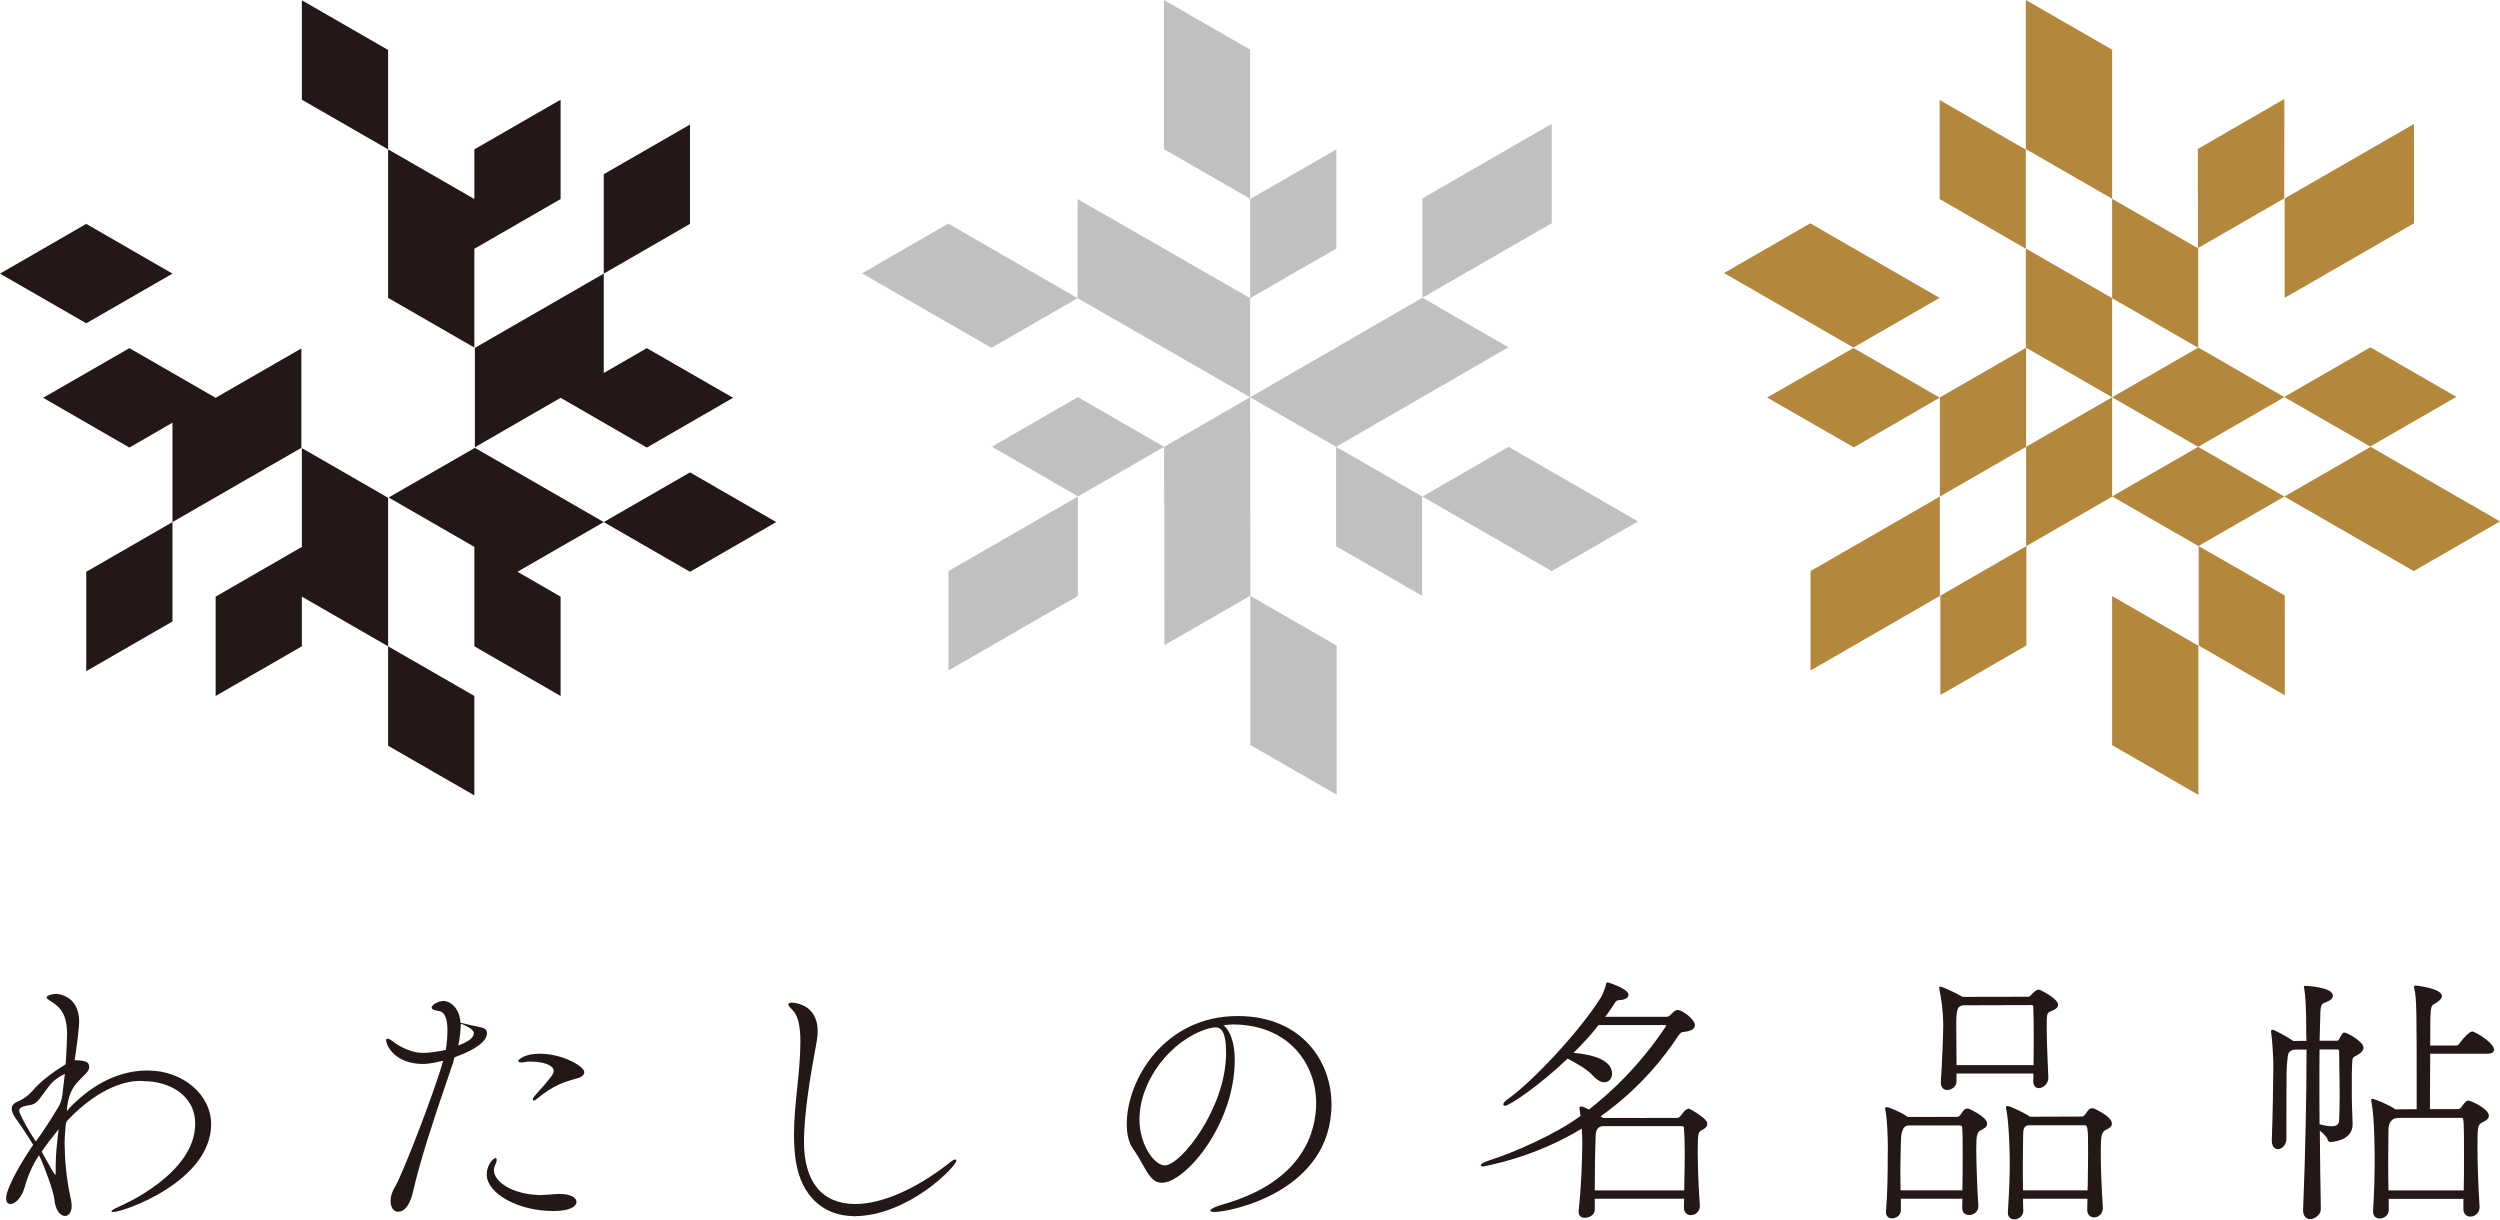 <svg width="82" height="40" viewBox="0 0 82 40" fill="none" xmlns="http://www.w3.org/2000/svg">
<g clipPath="url(#clip0_1752_8311)">
<path d="M76.918 33.867C76.892 33.867 76.855 33.874 76.837 33.895C76.807 33.933 76.755 34.012 76.728 34.075C76.719 34.099 76.697 34.137 76.649 34.137H76.083L76.109 33.188C76.121 32.934 76.179 32.912 76.284 32.874C76.311 32.863 76.341 32.852 76.372 32.837C76.503 32.778 76.518 32.692 76.518 32.657C76.518 32.37 75.622 32.335 75.613 32.335L75.569 32.344V32.37C75.569 32.379 75.569 32.399 75.578 32.427C75.618 32.651 75.646 33.012 75.646 33.981C75.646 34.012 75.648 34.043 75.65 34.075C75.65 34.095 75.653 34.117 75.653 34.139L75.217 34.145L75.182 34.119C75.056 34.025 74.599 33.775 74.538 33.775C74.509 33.775 74.487 33.801 74.487 33.836C74.487 33.849 74.491 33.858 74.496 33.883C74.538 34.189 74.566 34.728 74.566 34.965C74.566 35.333 74.54 36.815 74.515 37.38V37.405C74.515 37.672 74.668 37.692 74.715 37.692C74.848 37.692 74.994 37.552 74.994 37.354C74.994 34.715 75.003 35.075 75.019 34.845L75.023 34.809C75.043 34.558 75.051 34.52 75.167 34.452C75.195 34.437 75.244 34.426 75.292 34.426H75.653V34.739C75.653 35.75 75.622 37.762 75.541 39.702C75.541 39.914 75.672 39.989 75.784 39.989C75.865 39.989 76.123 39.89 76.123 39.649C76.107 38.95 76.098 37.797 76.09 37.085C76.18 37.159 76.32 37.28 76.348 37.38C76.361 37.42 76.372 37.457 76.437 37.457C76.704 37.448 77.157 37.321 77.166 36.892C77.166 36.789 77.161 36.651 77.155 36.537C77.152 36.456 77.148 36.388 77.148 36.352C77.139 36.048 77.139 36.024 77.139 35.623C77.139 35.333 77.139 35.138 77.148 34.93C77.155 34.691 77.176 34.68 77.264 34.636C77.29 34.623 77.319 34.608 77.353 34.586C77.43 34.54 77.522 34.463 77.522 34.363C77.522 34.152 76.964 33.869 76.912 33.869L76.918 33.867ZM76.726 36.741C76.719 36.881 76.641 36.942 76.474 36.942C76.359 36.942 76.219 36.911 76.081 36.877C76.079 36.569 76.077 36.304 76.077 36.096C76.075 35.517 76.077 35.162 76.077 35.027C76.077 34.781 76.079 34.573 76.081 34.422H76.663C76.715 34.422 76.724 34.45 76.724 34.509C76.724 34.615 76.726 34.812 76.73 35.055C76.735 35.439 76.741 35.467 76.741 35.899C76.741 36.26 76.731 36.57 76.724 36.739L76.726 36.741ZM81.123 33.839C81.114 33.837 81.101 33.834 81.086 33.834C80.998 33.834 80.799 34.042 80.662 34.236C80.642 34.272 80.6 34.294 80.553 34.294H79.711C79.711 32.962 79.715 33.001 79.864 32.922C80.019 32.83 80.095 32.747 80.095 32.673C80.095 32.412 79.241 32.326 79.232 32.326C79.201 32.326 79.181 32.346 79.181 32.377C79.181 32.388 79.181 32.408 79.19 32.427C79.267 32.754 79.267 33.24 79.267 35.903V36.381L78.567 36.386L78.53 36.359C78.335 36.232 77.891 36.042 77.811 36.042L77.776 36.059V36.085C77.776 36.103 77.776 36.123 77.786 36.16C77.885 36.662 77.889 37.812 77.889 38.032C77.889 38.619 77.872 39.123 77.837 39.715V39.741C77.837 39.908 77.95 39.967 78.055 39.967C78.198 39.967 78.351 39.855 78.351 39.689V39.322H80.8V39.662C80.8 39.829 80.915 39.905 81.027 39.905C81.151 39.905 81.331 39.811 81.331 39.59C81.287 38.93 81.261 38.179 81.261 37.639C81.261 36.975 81.265 36.898 81.414 36.819L81.447 36.8C81.523 36.763 81.635 36.706 81.635 36.596C81.635 36.368 81.046 36.101 80.974 36.101C80.944 36.101 80.92 36.101 80.911 36.112C80.869 36.129 80.806 36.208 80.725 36.322C80.705 36.357 80.653 36.379 80.616 36.379H79.702C79.702 36.111 79.704 35.861 79.706 35.566C79.708 35.265 79.71 34.849 79.71 34.562H81.597C81.784 34.562 81.805 34.47 81.805 34.431C81.805 34.235 81.335 33.922 81.119 33.839H81.123ZM80.756 36.668C80.815 36.668 80.819 36.817 80.819 37.937C80.819 38.286 80.819 38.709 80.81 39.044H78.342C78.333 38.735 78.333 38.354 78.333 37.988C78.333 37.711 78.342 37.398 78.342 37.076C78.342 36.927 78.359 36.854 78.432 36.765C78.499 36.684 78.571 36.666 78.746 36.666H80.754L80.756 36.668Z" fill="#231815"/>
<path d="M63.74 33.582C63.74 33.878 63.695 34.961 63.66 35.483V35.509C63.66 35.689 63.769 35.752 63.869 35.752C64.012 35.752 64.173 35.638 64.173 35.474V35.213H66.697C66.697 35.252 66.695 35.29 66.694 35.327C66.692 35.371 66.69 35.413 66.69 35.465C66.69 35.632 66.784 35.691 66.872 35.691C67.018 35.691 67.186 35.548 67.186 35.351C67.18 35.194 67.173 35.025 67.165 34.854C67.149 34.462 67.132 34.058 67.132 33.727C67.132 33.223 67.134 33.223 67.293 33.16C67.377 33.124 67.506 33.067 67.506 32.955C67.506 32.76 66.928 32.46 66.871 32.46C66.766 32.46 66.633 32.62 66.609 32.649C66.578 32.681 66.557 32.693 66.515 32.693L64.37 32.697C64.206 32.594 63.714 32.362 63.642 32.362L63.607 32.371V32.397C63.607 32.416 63.607 32.436 63.616 32.473C63.686 32.804 63.738 33.251 63.738 33.58L63.74 33.582ZM64.429 32.973L66.657 32.967C66.671 32.98 66.688 32.982 66.69 33.001C66.699 33.208 66.707 33.587 66.707 34.034C66.707 34.187 66.705 34.407 66.703 34.564C66.701 34.711 66.699 34.794 66.699 34.937H64.174C64.174 34.657 64.171 34.363 64.169 34.109C64.167 33.913 64.165 33.74 64.165 33.617C64.165 33.14 64.191 32.973 64.429 32.973ZM64.615 36.383C64.574 36.362 64.543 36.362 64.517 36.362C64.447 36.362 64.429 36.386 64.316 36.544L64.294 36.576C64.274 36.611 64.222 36.633 64.186 36.633L62.58 36.636L62.538 36.611C62.328 36.467 61.945 36.311 61.878 36.311C61.834 36.311 61.834 36.349 61.834 36.362C61.834 36.371 61.834 36.401 61.843 36.428C61.906 36.728 61.921 37.414 61.921 37.609C61.919 37.707 61.919 37.835 61.917 37.986C61.917 38.442 61.911 39.156 61.86 39.73V39.755C61.86 39.886 61.935 39.963 62.061 39.963C62.197 39.963 62.348 39.857 62.348 39.702V39.319H64.368C64.368 39.402 64.366 39.445 64.364 39.485C64.362 39.533 64.361 39.581 64.361 39.627C64.361 39.794 64.482 39.853 64.587 39.853C64.735 39.853 64.891 39.744 64.891 39.564C64.858 39.071 64.821 38.17 64.821 37.677C64.821 37.216 64.853 37.135 64.974 37.07L65.002 37.056C65.072 37.019 65.179 36.962 65.179 36.857C65.179 36.726 64.995 36.57 64.617 36.383H64.615ZM64.368 39.042H62.339C62.339 38.972 62.337 38.858 62.335 38.744C62.334 38.619 62.332 38.426 62.332 38.303C62.332 38.021 62.345 37.764 62.348 37.475C62.352 37.251 62.372 36.916 62.599 36.916H64.272C64.333 36.916 64.359 36.934 64.359 36.978C64.375 37.16 64.375 37.493 64.375 37.806C64.375 38.172 64.375 38.661 64.366 39.04L64.368 39.042ZM68.719 36.373C68.678 36.353 68.638 36.353 68.612 36.353C68.59 36.353 68.566 36.353 68.559 36.364C68.516 36.381 68.466 36.447 68.406 36.533L68.389 36.557C68.367 36.594 68.323 36.623 68.29 36.623L66.581 36.629L66.544 36.601C66.395 36.502 65.931 36.276 65.842 36.276C65.798 36.276 65.798 36.315 65.798 36.327C65.798 36.337 65.798 36.366 65.807 36.394C65.881 36.741 65.92 37.605 65.92 38.117C65.92 38.466 65.912 38.898 65.859 39.754V39.779C65.859 39.939 65.968 39.996 66.067 39.996C66.211 39.996 66.364 39.884 66.364 39.719C66.364 39.636 66.362 39.599 66.358 39.526C66.358 39.468 66.355 39.413 66.355 39.319H68.468L68.461 39.68C68.461 39.866 68.582 39.932 68.688 39.932C68.826 39.932 68.975 39.814 68.975 39.617C68.929 38.944 68.905 38.279 68.905 37.817C68.905 37.258 68.923 37.149 69.065 37.063L69.1 37.045C69.168 37.011 69.27 36.96 69.27 36.857C69.27 36.714 69.089 36.555 68.715 36.373H68.719ZM68.476 38.902L68.472 39.042H66.356C66.349 38.779 66.349 38.516 66.349 38.212C66.349 37.995 66.358 37.613 66.358 37.309C66.358 37.052 66.367 36.908 66.565 36.908H68.378C68.479 36.908 68.49 37.002 68.49 37.859C68.49 38.139 68.485 38.527 68.478 38.9L68.476 38.902Z" fill="#231815"/>
<path d="M55.508 36.421C55.447 36.381 55.41 36.364 55.38 36.364C55.36 36.364 55.34 36.375 55.309 36.394C55.272 36.412 55.224 36.473 55.174 36.537C55.145 36.574 55.117 36.611 55.093 36.633C55.067 36.658 55.034 36.668 54.981 36.668L52.585 36.671L52.548 36.647L52.498 36.616C52.515 36.605 52.532 36.594 52.548 36.581C53.807 35.678 54.596 34.663 55.047 33.975C55.135 33.856 55.154 33.854 55.222 33.848C55.244 33.846 55.27 33.845 55.301 33.837C55.498 33.804 55.592 33.736 55.592 33.629C55.592 33.412 55.154 33.126 55.027 33.126C54.964 33.126 54.916 33.164 54.782 33.298C54.747 33.333 54.702 33.352 54.653 33.352H52.651C52.753 33.218 52.847 33.083 52.933 32.949L52.959 32.908C53.005 32.835 53.022 32.811 53.112 32.804C53.337 32.794 53.416 32.704 53.416 32.631C53.416 32.427 52.743 32.222 52.738 32.222C52.684 32.222 52.677 32.265 52.67 32.318L52.653 32.37C52.62 32.474 52.572 32.62 52.508 32.721C51.758 33.9 50.232 35.502 49.469 36.041C49.371 36.107 49.308 36.175 49.308 36.219C49.308 36.239 49.316 36.27 49.369 36.27C49.5 36.27 50.484 35.617 51.418 34.722C51.75 34.897 52.08 35.09 52.273 35.307C52.39 35.432 52.511 35.498 52.624 35.498C52.766 35.498 52.876 35.377 52.876 35.22C52.876 34.845 52.45 34.613 51.612 34.531C51.944 34.207 52.218 33.905 52.432 33.622H54.608C54.653 33.622 54.653 33.641 54.653 33.644C54.459 33.938 54.24 34.242 53.991 34.549C53.37 35.318 52.718 35.921 52.119 36.392C52.043 36.351 51.92 36.292 51.857 36.292C51.84 36.292 51.805 36.298 51.805 36.353C51.805 36.364 51.807 36.373 51.809 36.383C51.811 36.392 51.813 36.403 51.815 36.419C51.818 36.443 51.826 36.484 51.833 36.535C51.835 36.548 51.839 36.57 51.842 36.601C51.011 37.219 49.587 37.828 48.87 38.052C48.573 38.152 48.573 38.198 48.573 38.216C48.573 38.229 48.581 38.26 48.652 38.26C49.393 38.115 50.595 37.793 51.883 37.019C51.888 37.102 51.894 37.194 51.896 37.295C51.896 37.341 51.899 37.409 51.899 37.492V37.558C51.89 38.032 51.877 38.814 51.778 39.728V39.754C51.778 39.871 51.857 39.945 51.986 39.945C52.135 39.945 52.309 39.834 52.309 39.693V39.319H55.24C55.24 39.332 55.239 39.369 55.237 39.408C55.235 39.476 55.233 39.544 55.233 39.616C55.233 39.783 55.347 39.858 55.46 39.858C55.603 39.858 55.756 39.742 55.756 39.553C55.714 38.987 55.686 38.273 55.686 37.797C55.686 37.146 55.697 37.126 55.847 37.056C55.893 37.032 56 36.967 56 36.859C56 36.787 55.941 36.681 55.51 36.419L55.508 36.421ZM55.244 38.856V39.044H52.309C52.309 38.349 52.318 37.742 52.334 37.339L52.34 37.219C52.351 37.017 52.45 36.938 52.589 36.938H55.163C55.22 36.938 55.233 36.965 55.233 36.991C55.25 37.205 55.259 37.492 55.259 37.822C55.259 38.108 55.252 38.499 55.244 38.854V38.856Z" fill="#231815"/>
<path d="M2.134 39.884C1.985 39.884 1.819 39.713 1.782 39.332C1.756 39.084 1.482 38.315 1.296 37.924L1.281 37.891L1.261 37.92C1.074 38.2 0.909 38.575 0.805 38.95C0.715 39.285 0.496 39.491 0.345 39.491C0.291 39.491 0.201 39.467 0.201 39.301C0.201 38.974 0.715 38.087 1.08 37.563L1.087 37.552L1.082 37.541C1.038 37.462 0.984 37.383 0.933 37.302C0.901 37.252 0.868 37.205 0.837 37.155C0.765 37.039 0.691 36.934 0.619 36.831L0.547 36.728C0.464 36.609 0.383 36.482 0.383 36.362C0.383 36.294 0.417 36.199 0.569 36.138C0.846 36.018 0.984 35.868 1.076 35.768C1.31 35.494 1.653 35.218 2.129 34.924L2.152 34.908V34.898C2.156 34.851 2.16 34.805 2.164 34.759C2.171 34.667 2.2 34.098 2.2 33.931C2.2 33.468 2.112 33.105 1.677 32.848C1.566 32.778 1.528 32.743 1.528 32.715C1.528 32.649 1.73 32.599 1.836 32.599C1.843 32.599 2.597 32.614 2.597 33.514C2.597 33.685 2.532 34.231 2.451 34.755L2.447 34.777H2.471C2.816 34.782 2.926 34.836 2.926 34.998C2.926 35.108 2.834 35.196 2.748 35.283C2.726 35.305 2.703 35.325 2.683 35.347C2.665 35.365 2.646 35.386 2.628 35.404C2.479 35.557 2.272 35.765 2.206 36.276L2.193 36.443L2.287 36.333C3.074 35.524 3.936 35.112 4.845 35.112C5.991 35.112 6.925 35.901 6.925 36.87C6.925 38.753 4.052 39.755 3.708 39.755C3.678 39.755 3.656 39.744 3.656 39.73C3.656 39.724 3.665 39.675 3.96 39.551C3.984 39.54 6.402 38.508 6.402 36.861C6.402 35.899 5.525 35.461 4.708 35.461C4.708 35.461 4.664 35.454 4.587 35.454C4.244 35.454 3.33 35.579 2.223 36.739C2.184 36.78 2.165 36.831 2.165 36.839C2.16 36.855 2.158 36.874 2.156 36.885C2.101 37.457 2.123 37.62 2.125 37.628C2.125 38.247 2.232 38.933 2.324 39.331C2.342 39.411 2.352 39.485 2.352 39.549C2.352 39.768 2.243 39.884 2.136 39.884H2.134ZM1.882 37.092C1.727 37.284 1.528 37.532 1.375 37.762L1.367 37.771L1.373 37.782C1.701 38.383 1.769 38.485 1.791 38.505L1.832 38.54L1.824 38.488C1.824 38.466 1.826 38.452 1.826 38.431V38.249C1.826 37.885 1.874 37.453 1.894 37.284L1.924 37.039L1.88 37.092H1.882ZM2.094 35.239C1.946 35.312 1.815 35.406 1.703 35.514C1.66 35.557 1.631 35.59 1.307 36.028C1.163 36.222 1.041 36.239 0.953 36.25C0.925 36.254 0.899 36.258 0.877 36.265C0.857 36.272 0.837 36.276 0.815 36.281C0.743 36.3 0.669 36.318 0.641 36.383C0.628 36.416 0.628 36.452 0.643 36.495C0.702 36.651 0.982 37.162 1.159 37.416L1.176 37.438L1.192 37.416C1.307 37.269 1.635 36.78 1.909 36.32C1.981 36.199 2.027 36.068 2.042 35.932L2.066 35.737C2.086 35.57 2.106 35.411 2.123 35.257L2.127 35.22L2.094 35.237V35.239Z" fill="#231815"/>
<path d="M39.833 39.752C39.766 39.752 39.698 39.739 39.698 39.709C39.698 39.685 39.735 39.619 40.083 39.513C42.768 38.759 43.17 37.096 43.17 36.173C43.17 34.948 42.321 33.62 40.456 33.602C40.376 33.602 40.297 33.609 40.221 33.618L40.129 33.628L40.164 33.659C40.327 33.8 40.5 34.165 40.5 34.762C40.5 36.886 38.876 38.795 38.108 38.795C37.817 38.795 37.664 38.525 37.472 38.183C37.387 38.03 37.29 37.858 37.168 37.688C37.03 37.499 36.958 37.218 36.958 36.87C36.958 35.384 38.22 33.326 40.592 33.326C42.708 33.326 43.673 34.825 43.673 36.219C43.673 39.095 40.336 39.754 39.831 39.754L39.833 39.752ZM39.86 33.699C39.788 33.699 39.718 33.718 39.61 33.743C38.375 34.128 37.374 35.465 37.374 36.723C37.374 37.517 37.842 38.224 38.211 38.224C38.727 38.224 40.216 36.348 40.216 34.534C40.216 33.799 40.035 33.699 39.86 33.699Z" fill="#231815"/>
<path d="M13.073 39.746C12.83 39.746 12.811 39.47 12.811 39.386C12.811 39.235 12.865 39.071 12.966 38.909C13.156 38.617 14.217 35.921 14.525 34.827L14.534 34.794L14.501 34.801C14.096 34.898 13.928 34.898 13.873 34.898C12.955 34.898 12.666 34.291 12.666 34.12C12.666 34.082 12.677 34.067 12.71 34.067C12.76 34.067 12.845 34.126 12.887 34.159C12.935 34.198 13.372 34.534 13.875 34.534C14.111 34.534 14.413 34.486 14.61 34.439L14.623 34.435V34.422C14.66 34.222 14.676 33.951 14.676 33.782C14.676 33.401 14.581 33.186 14.4 33.162C14.241 33.142 14.157 33.102 14.157 33.046C14.157 32.958 14.385 32.831 14.545 32.831C14.739 32.831 15.061 33.021 15.104 33.53V33.545L15.119 33.548C15.395 33.617 15.552 33.65 15.692 33.679L15.775 33.697C15.948 33.734 15.972 33.813 15.972 33.891C15.972 34.075 15.787 34.359 14.914 34.678L14.903 34.681L14.861 34.856L14.63 35.535C14.229 36.715 13.816 37.933 13.534 39.138C13.489 39.347 13.335 39.742 13.073 39.742V39.746ZM15.113 33.605C15.109 33.789 15.082 34.073 15.037 34.255L15.028 34.291L15.065 34.279C15.386 34.157 15.542 34.029 15.542 33.885C15.542 33.795 15.378 33.674 15.141 33.587L15.115 33.578V33.605H15.113ZM18.137 39.721C17 39.721 15.966 39.15 15.966 38.525C15.966 38.165 16.206 37.983 16.256 37.983C16.278 37.983 16.291 38.003 16.291 38.043C16.291 38.078 16.283 38.135 16.244 38.201C16.217 38.264 16.2 38.317 16.2 38.38C16.2 38.761 16.808 39.18 17.711 39.198C17.794 39.198 17.879 39.191 17.977 39.184C18.073 39.176 18.181 39.167 18.31 39.161H18.347C18.736 39.161 18.909 39.292 18.909 39.422C18.909 39.472 18.872 39.721 18.139 39.721H18.137ZM17.514 36.101C17.494 36.101 17.479 36.083 17.479 36.057C17.479 36.041 17.487 36 17.518 35.971C17.623 35.844 17.695 35.765 17.758 35.697C17.828 35.619 17.888 35.553 17.971 35.445L18.01 35.397C18.073 35.321 18.161 35.217 18.161 35.123C18.161 34.948 17.846 34.821 17.413 34.821C17.343 34.821 17.276 34.821 17.241 34.83C17.19 34.841 17.148 34.849 17.113 34.849C17.043 34.849 16.996 34.828 16.996 34.795C17.008 34.761 17.184 34.562 17.704 34.562C18.46 34.562 19.165 34.979 19.165 35.167C19.165 35.261 19.07 35.325 18.979 35.355L18.953 35.362C18.515 35.485 18.168 35.581 17.608 36.044C17.564 36.079 17.535 36.099 17.512 36.099L17.514 36.101Z" fill="#231815"/>
<path d="M27.994 39.897L28.015 39.888C27.003 39.888 26.29 39.224 26.107 38.111C26.063 37.828 26.043 37.534 26.043 37.212C26.043 36.706 26.096 36.191 26.148 35.691C26.199 35.191 26.253 34.674 26.253 34.172C26.253 33.626 26.164 33.28 25.98 33.116C25.925 33.061 25.858 32.988 25.858 32.947C25.858 32.929 25.868 32.886 25.958 32.886C25.993 32.886 26.82 32.898 26.82 33.828C26.82 33.918 26.811 34.019 26.793 34.128C26.774 34.238 26.749 34.382 26.717 34.553C26.621 35.081 26.371 36.454 26.371 37.455C26.371 38.768 26.968 39.491 28.052 39.492C28.936 39.492 30.079 38.987 31.184 38.108C31.253 38.049 31.306 38.032 31.328 38.032C31.341 38.032 31.37 38.036 31.37 38.067C31.37 38.26 29.78 39.89 28.015 39.89L28.035 39.912L27.994 39.901V39.897Z" fill="#231815"/>
<path d="M69.277 1.629L66.448 0V4.89L69.277 6.52V1.629Z" fill="#B4883C"/>
<path d="M74.935 6.51V9.771L79.179 7.325V4.066L74.935 6.51Z" fill="#B4883C"/>
<path d="M69.277 9.78V6.52L72.099 8.145V11.406L69.277 9.78Z" fill="#B4883C"/>
<path d="M66.448 4.909L63.62 3.279V6.529L66.448 8.16V4.909Z" fill="#B4883C"/>
<path d="M69.277 9.78L66.448 8.151V11.4L69.277 13.03V9.78Z" fill="#B4883C"/>
<path d="M72.088 4.886L74.927 3.246L74.924 6.507L72.095 8.136L72.088 4.886Z" fill="#B4883C"/>
<path d="M79.171 18.731L82 17.102L77.756 14.656L74.927 16.287L79.171 18.731Z" fill="#B4883C"/>
<path d="M72.106 21.181L69.277 19.551V24.441L72.106 26.071V21.181Z" fill="#B4883C"/>
<path d="M72.099 14.656L74.927 16.287L72.106 17.911L69.277 16.281L72.099 14.656Z" fill="#B4883C"/>
<path d="M77.741 14.646L80.57 13.017L77.749 11.391L74.92 13.021L77.741 14.646Z" fill="#B4883C"/>
<path d="M72.099 14.656L74.927 13.026L72.106 11.4L69.277 13.03L72.099 14.656Z" fill="#B4883C"/>
<path d="M74.94 19.531L74.942 22.806L72.117 21.172V17.913L74.94 19.531Z" fill="#B4883C"/>
<path d="M59.385 18.731V21.992L63.627 19.546V16.287L59.385 18.731Z" fill="#B4883C"/>
<path d="M60.791 11.4L63.62 9.771L59.376 7.325L56.547 8.956L60.791 11.4Z" fill="#B4883C"/>
<path d="M66.456 14.656L63.627 16.287V13.035L66.456 11.406V14.656Z" fill="#B4883C"/>
<path d="M63.644 19.537V22.797L66.465 21.172V17.911L63.644 19.537Z" fill="#B4883C"/>
<path d="M66.456 14.656V17.916L69.277 16.291V13.03L66.456 14.656Z" fill="#B4883C"/>
<path d="M60.806 14.674L57.962 13.039L60.793 11.413L63.622 13.043L60.806 14.674Z" fill="#B4883C"/>
<path d="M43.833 8.151V4.899L41.005 6.529V9.78L35.345 6.529V9.78L41.005 13.03V9.78L43.833 8.151Z" fill="#BFC0C0"/>
<path d="M41.005 1.629L38.176 0V4.89L41.005 6.52V1.629Z" fill="#BFC0C0"/>
<path d="M35.345 9.78L31.103 7.334L28.274 8.966L32.517 11.41L35.345 9.78Z" fill="#BFC0C0"/>
<path d="M41.012 19.537L41.005 13.03L38.183 14.656L35.355 13.026L32.533 14.652L35.362 16.281L38.183 14.656L38.191 21.162L41.012 19.537Z" fill="#BFC0C0"/>
<path d="M31.11 21.992L35.355 19.546V16.287L31.11 18.731V21.992Z" fill="#BFC0C0"/>
<path d="M41.012 24.436L43.841 26.065V21.175L41.012 19.546V24.436Z" fill="#BFC0C0"/>
<path d="M43.824 17.916L46.645 19.542V16.281L43.824 14.656V17.916Z" fill="#BFC0C0"/>
<path d="M49.474 11.391L46.655 9.765L41.005 13.03L43.824 14.656L49.474 11.391Z" fill="#BFC0C0"/>
<path d="M49.483 14.656L46.655 16.287L50.897 18.731L53.726 17.102L49.483 14.656Z" fill="#BFC0C0"/>
<path d="M50.897 4.061L46.655 6.507V9.766L50.897 7.321V4.061Z" fill="#BFC0C0"/>
<path d="M15.559 11.4V8.16L18.388 6.529V3.27L15.559 4.899V6.529L12.73 4.899V9.771L15.559 11.4Z" fill="#231815"/>
<path d="M12.73 1.639L9.901 0.009V3.27L12.73 4.899V1.639Z" fill="#231815"/>
<path d="M15.576 14.67L18.388 13.048L21.216 14.68L24.045 13.048L21.216 11.419L19.803 12.234V8.975L15.576 11.41V14.67Z" fill="#231815"/>
<path d="M22.632 4.085L19.803 5.714V8.975L22.632 7.343V4.085Z" fill="#231815"/>
<path d="M12.747 16.318L15.559 17.938V21.199L18.388 22.828V19.57L16.974 18.753L19.803 17.124L15.576 14.689L12.747 16.318Z" fill="#231815"/>
<path d="M22.632 15.494L19.803 17.124L22.632 18.755L25.46 17.124L22.632 15.494Z" fill="#231815"/>
<path d="M9.901 14.698V17.938L7.073 19.57V22.828L9.901 21.199V19.57L12.73 21.199V16.327L9.901 14.698Z" fill="#231815"/>
<path d="M12.73 24.46L15.559 26.089V22.828L12.73 21.199V24.46Z" fill="#231815"/>
<path d="M9.885 11.428L7.073 13.048L4.244 11.419L1.415 13.048L4.244 14.68L5.657 13.865V17.124L9.885 14.689V11.428Z" fill="#231815"/>
<path d="M2.829 22.014L5.657 20.384V17.124L2.829 18.755V22.014Z" fill="#231815"/>
<path d="M5.657 8.975L2.829 7.343L0 8.975L2.829 10.604L5.657 8.975Z" fill="#231815"/>
</g>
<defs>
<clipPath id="clip0_1752_8311">
<rect width="82" height="40" fill="white"/>
</clipPath>
</defs>
</svg>
